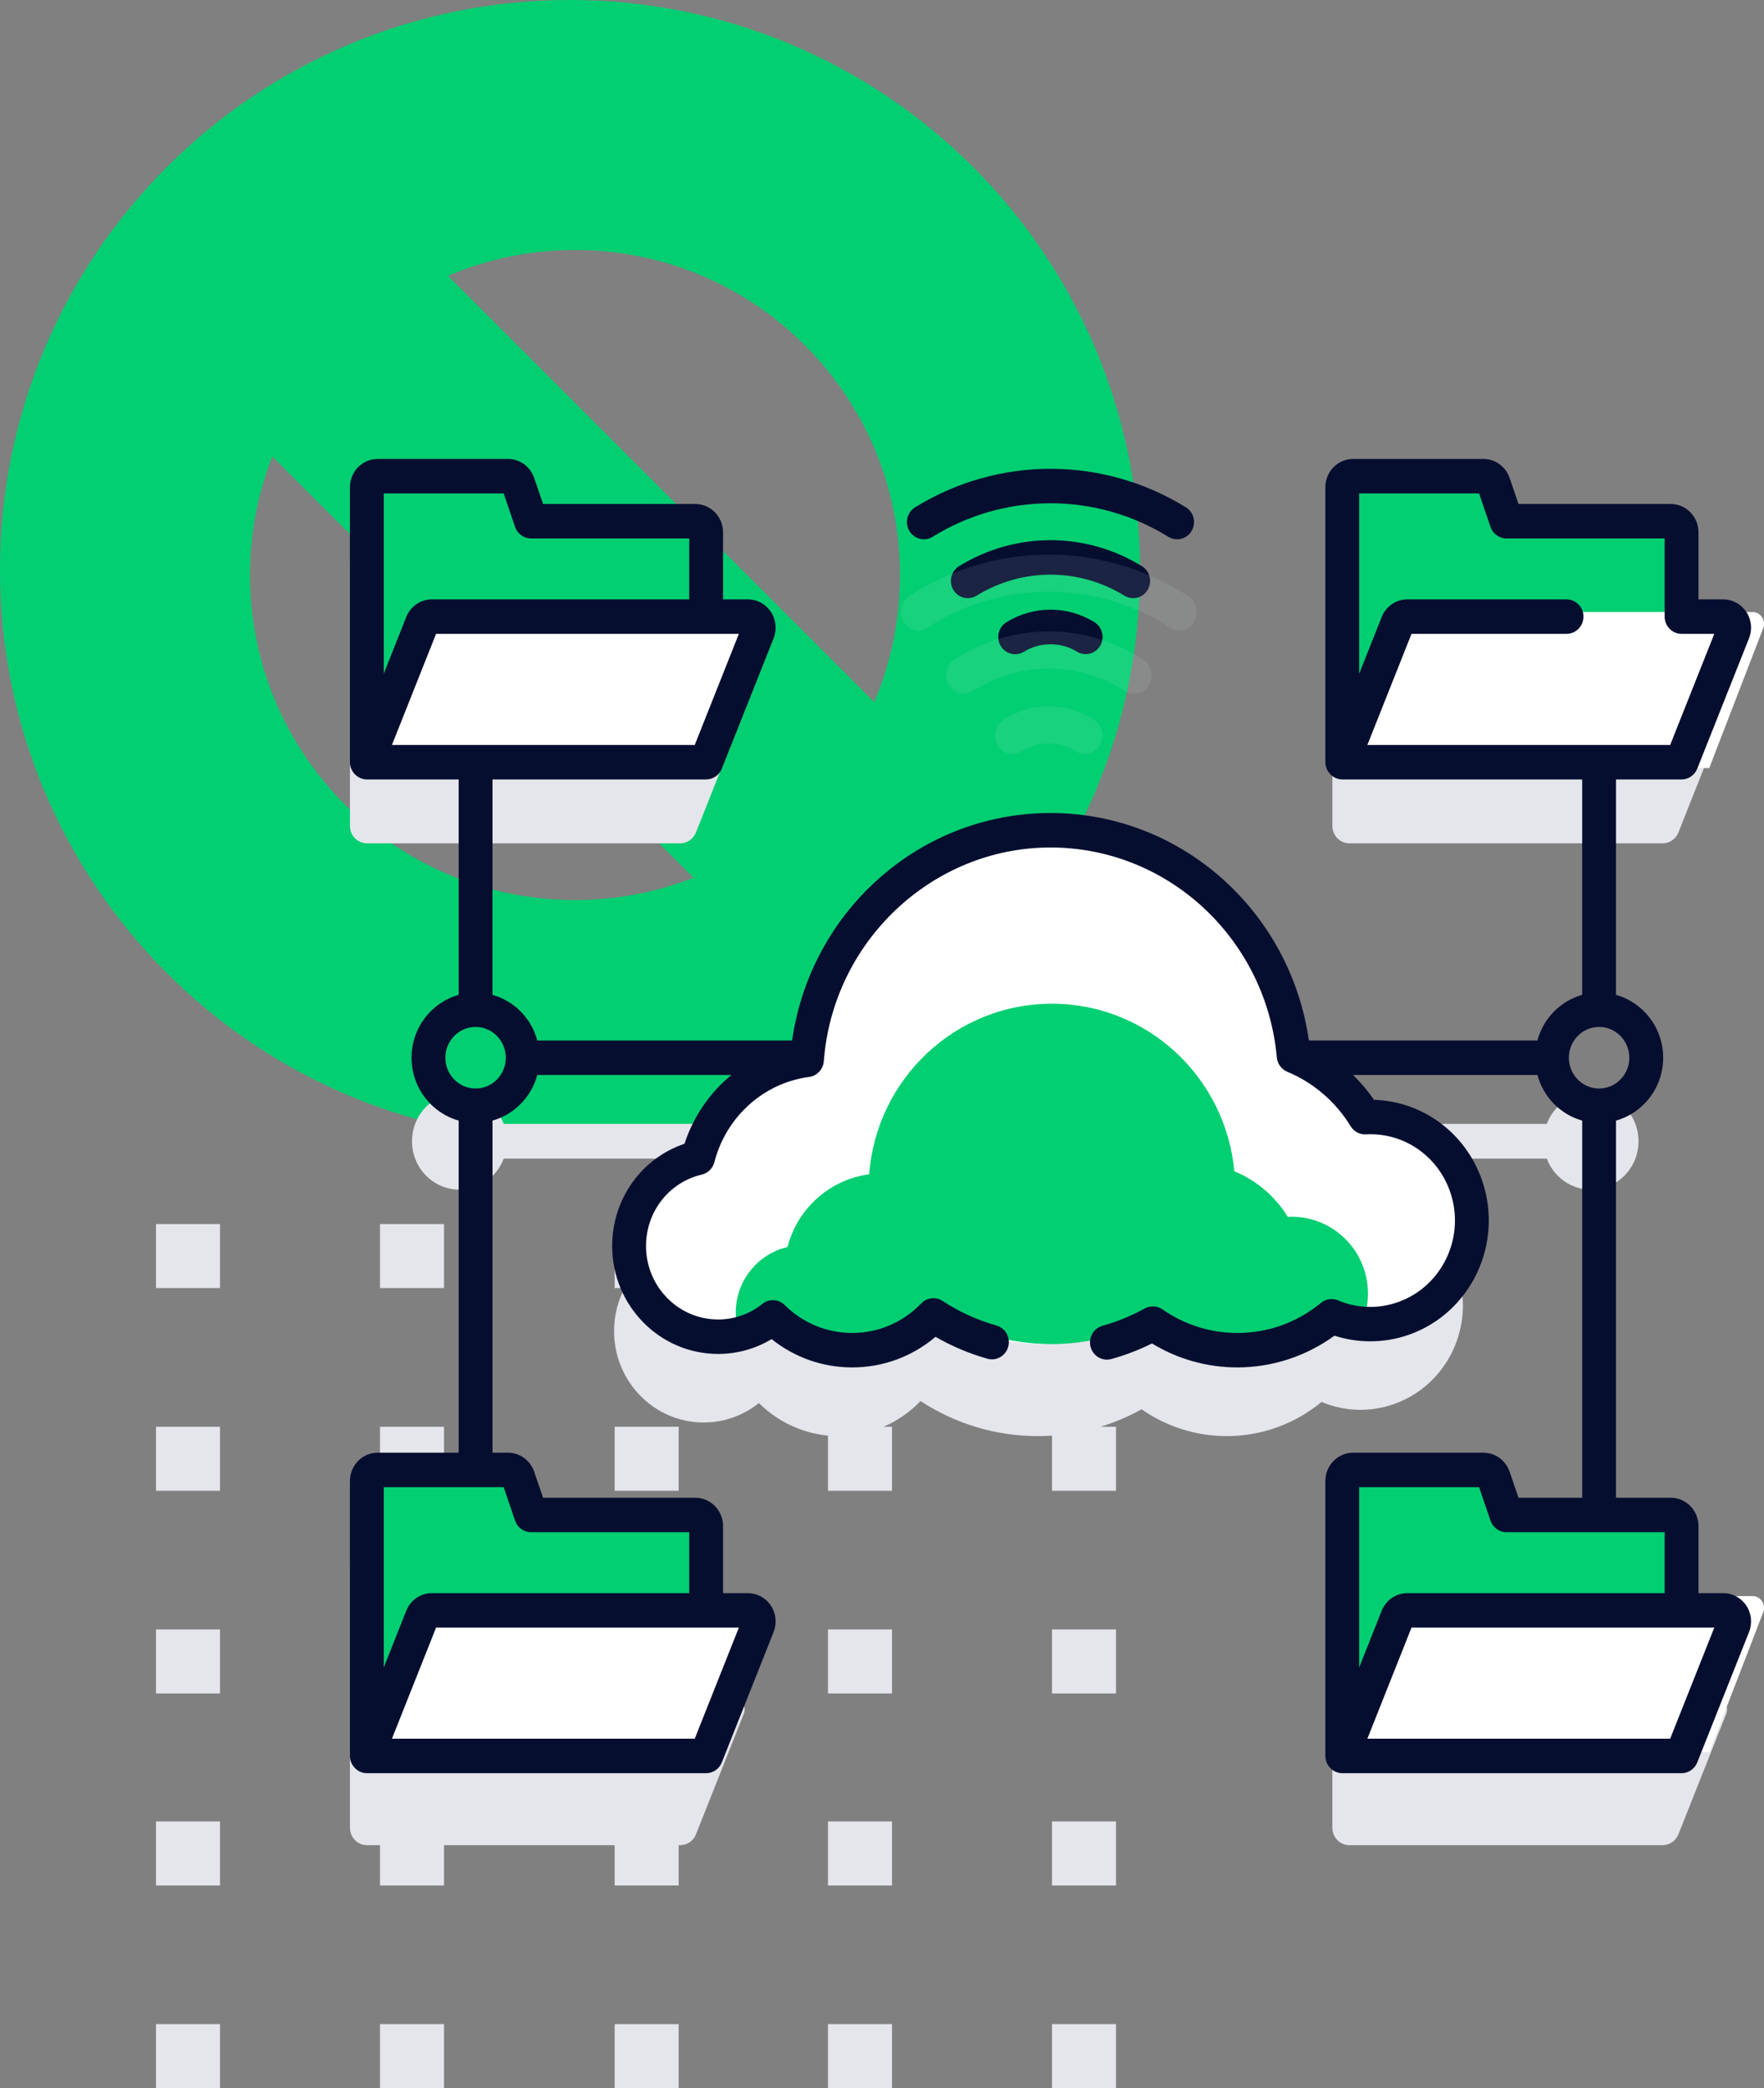 <?xml version="1.0" encoding="UTF-8"?>
<svg width="147px" height="174px" viewBox="0 0 147 174" version="1.1" xmlns="http://www.w3.org/2000/svg" xmlns:xlink="http://www.w3.org/1999/xlink">
    <rect x="0" y="0" width="147" height="174" fill="#808080" stroke="none"/>
    <title>path</title>
    <g id="Page-1" stroke="none" stroke-width="1" fill="none" fill-rule="evenodd">
        <g id="Loyalty-Rewards" transform="translate(-742, -3296)">
            <g id="Section-3" transform="translate(0, 2735)">
                <g id="Group-6" transform="translate(111, 558)">
                    <g id="No-Integrations" transform="translate(631, 0)">
                        <g id="path" transform="translate(0, 2.5)">
                            <path d="M18.333,169.167 L18.333,174.5 L13,174.5 L13,169.167 L18.333,169.167 Z M37,169.167 L37,174.5 L31.667,174.5 L31.667,169.167 L37,169.167 Z M56.556,169.167 L56.556,174.5 L51.222,174.5 L51.222,169.167 L56.556,169.167 Z M74.333,169.167 L74.333,174.5 L69,174.5 L69,169.167 L74.333,169.167 Z M93,169.167 L93,174.5 L87.667,174.5 L87.667,169.167 L93,169.167 Z M18.333,152.278 L18.333,157.611 L13,157.611 L13,152.278 L18.333,152.278 Z M37,152.278 L37,157.611 L31.667,157.611 L31.667,152.278 L37,152.278 Z M56.556,152.278 L56.556,157.611 L51.222,157.611 L51.222,152.278 L56.556,152.278 Z M74.333,152.278 L74.333,157.611 L69,157.611 L69,152.278 L74.333,152.278 Z M93,152.278 L93,157.611 L87.667,157.611 L87.667,152.278 L93,152.278 Z M18.333,136.278 L18.333,141.611 L13,141.611 L13,136.278 L18.333,136.278 Z M37,136.278 L37,141.611 L31.667,141.611 L31.667,136.278 L37,136.278 Z M56.556,136.278 L56.556,141.611 L51.222,141.611 L51.222,136.278 L56.556,136.278 Z M74.333,136.278 L74.333,141.611 L69,141.611 L69,136.278 L74.333,136.278 Z M93,136.278 L93,141.611 L87.667,141.611 L87.667,136.278 L93,136.278 Z M18.333,119.389 L18.333,124.722 L13,124.722 L13,119.389 L18.333,119.389 Z M37,119.389 L37,124.722 L31.667,124.722 L31.667,119.389 L37,119.389 Z M56.556,119.389 L56.556,124.722 L51.222,124.722 L51.222,119.389 L56.556,119.389 Z M74.333,119.389 L74.333,124.722 L69,124.722 L69,119.389 L74.333,119.389 Z M93,119.389 L93,124.722 L87.667,124.722 L87.667,119.389 L93,119.389 Z M18.333,102.5 L18.333,107.833 L13,107.833 L13,102.5 L18.333,102.5 Z M37,102.5 L37,107.833 L31.667,107.833 L31.667,102.5 L37,102.5 Z M56.556,102.5 L56.556,107.833 L51.222,107.833 L51.222,102.5 L56.556,102.5 Z M74.333,102.5 L74.333,107.833 L69,107.833 L69,102.5 L74.333,102.5 Z M93,102.5 L93,107.833 L87.667,107.833 L87.667,102.5 L93,102.5 Z" id="Combined-Shape-Copy" fill="#E4E6EB"></path>
                            <g id="Circle-line-symbol" transform="translate(0, 0.5)" fill="#02CF71">
                                <path d="M47.5,0 C73.734,0 95,21.266 95,47.5 C95,73.734 73.734,95 47.5,95 C21.266,95 0,73.734 0,47.5 C0,21.266 21.266,0 47.5,0 Z M20.833,47.917 C20.833,62.874 32.959,75 47.917,75 C51.402,75 54.733,74.342 57.793,73.143 L22.691,38.04 C21.492,41.1 20.833,44.432 20.833,47.917 Z M47.917,20.833 C44.16,20.833 40.582,21.598 37.329,22.981 L72.852,58.504 C74.235,55.252 75,51.673 75,47.917 C75,32.959 62.874,20.833 47.917,20.833 Z" id="Combined-Shape"></path>
                            </g>
                            <g id="integrations" transform="translate(29, 38.5)" fill-rule="nonzero">
                                <g id="Group" transform="translate(0, 8)" fill="#E4E6EB">
                                    <path d="M86.791,71.121 C91.31,69.762 93.893,64.925 92.559,60.316 C91.42,56.378 87.789,53.884 83.937,54.091 C83.1,52.715 82.018,51.513 80.745,50.546 L99.898,50.546 C100.469,52.058 101.903,53.132 103.587,53.132 C105.772,53.132 107.543,51.326 107.543,49.098 C107.543,46.871 105.772,45.064 103.587,45.064 C101.903,45.064 100.469,46.139 99.898,47.651 L77.791,47.651 C76.261,37.647 67.781,29.99 57.541,29.99 C47.302,29.99 38.821,37.647 37.291,47.651 L12.978,47.651 C12.407,46.139 10.973,45.064 9.289,45.064 C7.104,45.064 5.333,46.871 5.333,49.098 C5.333,51.326 7.104,53.132 9.289,53.132 C10.973,53.132 12.407,52.058 12.978,50.546 L33.288,50.546 C32.375,51.055 31.539,51.695 30.803,52.446 C29.429,53.843 28.447,55.59 27.957,57.505 C24.644,58.283 22.173,61.307 22.173,64.921 C22.173,69.126 25.516,72.534 29.639,72.534 C31.308,72.536 32.93,71.965 34.242,70.913 C35.962,72.617 38.308,73.668 40.896,73.668 C43.567,73.668 45.98,72.548 47.713,70.747 C50.534,72.595 53.89,73.668 57.493,73.668 C60.622,73.668 63.566,72.858 66.135,71.433 C68.224,72.892 70.698,73.671 73.23,73.668 C76.106,73.671 78.896,72.666 81.131,70.821 C82.928,71.579 84.926,71.685 86.791,71.121 L86.791,71.121 Z M32.985,13.32 C33.228,12.709 32.787,12.042 32.14,12.042 L28.639,12.042 L28.639,4.958 C28.639,4.445 28.231,4.029 27.728,4.029 L13.944,4.029 L12.865,0.868 C12.738,0.495 12.392,0.245 12.005,0.245 L1.073,0.245 C0.57,0.245 0.162,0.661 0.162,1.174 L0.162,22.826 C0.162,23.625 0.797,24.273 1.581,24.273 L27.682,24.273 C28.26,24.273 28.781,23.915 28.998,23.369 L32.985,13.32 Z M114.009,95.524 L110.508,95.524 L110.508,88.44 C110.508,87.927 110.1,87.511 109.597,87.511 L95.813,87.511 L94.734,84.35 C94.606,83.977 94.261,83.727 93.873,83.727 L82.942,83.727 C82.439,83.727 82.03,84.143 82.03,84.656 L82.03,106.308 C82.03,107.107 82.666,107.755 83.45,107.755 L109.551,107.755 C110.129,107.755 110.65,107.397 110.867,106.851 L114.854,96.802 C115.096,96.191 114.656,95.524 114.009,95.524 L114.009,95.524 Z M32.14,95.524 L28.639,95.524 L28.639,88.44 C28.639,87.927 28.231,87.511 27.728,87.511 L13.944,87.511 L12.865,84.35 C12.737,83.977 12.392,83.727 12.004,83.727 L1.073,83.727 C0.57,83.727 0.162,84.143 0.162,84.656 L0.162,106.308 C0.162,107.107 0.797,107.755 1.581,107.755 L27.682,107.755 C28.26,107.755 28.781,107.397 28.998,106.851 L32.985,96.802 C33.227,96.191 32.787,95.524 32.14,95.524 L32.14,95.524 Z M114.854,13.32 C115.096,12.709 114.656,12.042 114.009,12.042 L110.508,12.042 L110.508,4.958 C110.508,4.445 110.1,4.029 109.597,4.029 L95.813,4.029 L94.734,0.868 C94.607,0.495 94.261,0.245 93.874,0.245 L82.942,0.245 C82.439,0.245 82.031,0.661 82.031,1.174 L82.031,22.826 C82.031,23.625 82.666,24.273 83.451,24.273 L109.551,24.273 C110.13,24.273 110.65,23.915 110.867,23.369 L114.854,13.32 Z" id="Shape"></path>
                                </g>
                                <path d="M92.653,60.856 C91.525,56.979 87.932,54.524 84.12,54.727 C82.726,52.443 80.652,50.667 78.199,49.655 C77.241,39.192 68.564,31 58,31 C47.324,31 38.574,39.366 37.772,49.988 C35.412,50.301 33.221,51.398 31.54,53.107 C30.181,54.483 29.209,56.203 28.724,58.088 C25.445,58.854 23,61.831 23,65.389 C23,69.529 26.308,72.884 30.388,72.884 C32.04,72.886 33.645,72.324 34.943,71.288 C36.646,72.965 38.967,74 41.528,74 C44.171,74 46.559,72.898 48.274,71.124 C51.066,72.944 54.387,74 57.951,74 C61.048,74 63.962,73.203 66.503,71.801 C68.571,73.237 71.019,74.004 73.525,74 C76.487,74 79.206,72.949 81.344,71.197 C83.122,71.944 85.099,72.048 86.944,71.493 C91.416,70.155 93.972,65.393 92.653,60.856 L92.653,60.856 Z" id="Path" fill="#FFFFFF"></path>
                                <path d="M84.693,71.766 C83.885,71.68 83.101,71.475 82.362,71.167 C80.19,72.938 77.428,74 74.421,74 C71.776,74 69.322,73.18 67.291,71.778 C64.712,73.194 61.753,74 58.609,74 C54.988,74 51.615,72.932 48.782,71.095 C47.039,72.886 44.613,74 41.931,74 C39.329,74 36.973,72.955 35.243,71.259 C34.433,71.904 33.486,72.382 32.456,72.644 C32.362,72.238 32.313,71.815 32.313,71.38 C32.313,68.715 34.154,66.487 36.622,65.914 C36.975,64.549 37.68,63.257 38.742,62.186 C40.006,60.906 41.656,60.085 43.432,59.851 C44.037,51.897 50.622,45.636 58.657,45.636 C66.609,45.636 73.14,51.768 73.859,59.601 C75.706,60.358 77.266,61.688 78.316,63.398 C81.186,63.245 83.891,65.085 84.738,67.986 C85.115,69.273 85.072,70.583 84.693,71.766 L84.693,71.766 Z M14.849,4.762 L13.765,1.62 C13.637,1.249 13.29,1 12.9,1 L1.916,1 C1.41,1 1,1.414 1,1.924 L1,24.89 L29.615,24.89 L29.615,5.686 C29.615,5.176 29.205,4.762 28.699,4.762 L14.849,4.762 L14.849,4.762 Z" id="Shape" fill="#02CF71"></path>
                                <path d="M5.779,13.617 L1,26 L30.438,26 L34.93,14.358 C35.181,13.709 34.725,13 34.057,13 L6.652,13 C6.268,13 5.923,13.244 5.779,13.617 L5.779,13.617 Z" id="Path" fill="#FFFFFF"></path>
                                <path d="M97.551,87.622 L96.49,84.597 C96.365,84.239 96.026,84 95.644,84 L84.896,84 C84.401,84 84,84.398 84,84.889 L84,107 L112,107 L112,88.511 C112,88.02 111.599,87.622 111.104,87.622 L97.551,87.622 Z" id="Path" fill="#02CF71"></path>
                                <path d="M88.779,95.617 L84,108 L113.438,108 L117.93,96.358 C118.181,95.709 117.725,95 117.057,95 L89.652,95 C89.268,95 88.923,95.244 88.779,95.617 L88.779,95.617 Z" id="Path" fill="#FFFFFF"></path>
                                <path d="M14.551,87.622 L13.49,84.597 C13.365,84.239 13.026,84 12.644,84 L1.896,84 C1.401,84 1,84.398 1,84.889 L1,107 L29,107 L29,88.511 C29,88.02 28.599,87.622 28.104,87.622 L14.551,87.622 Z" id="Path" fill="#02CF71"></path>
                                <path d="M5.779,95.617 L1,108 L30.438,108 L34.93,96.358 C35.181,95.709 34.725,95 34.057,95 L6.652,95 C6.268,95 5.923,95.244 5.779,95.617 L5.779,95.617 Z" id="Path" fill="#FFFFFF"></path>
                                <path d="M97.551,4.622 L96.49,1.597 C96.365,1.239 96.026,1 95.644,1 L84.896,1 C84.401,1 84,1.398 84,1.889 L84,24 L112,24 L112,5.511 C112,5.02 111.599,4.622 111.104,4.622 L97.551,4.622 L97.551,4.622 Z" id="Path" fill="#02CF71"></path>
                                <path d="M88.779,13.617 L84,26 L113.438,26 L117.93,14.358 C118.181,13.709 117.725,13 117.057,13 L89.652,13 C89.268,13 88.923,13.244 88.779,13.617 L88.779,13.617 Z" id="Path" fill="#FFFFFF"></path>
                                <g id="Group" fill="#060E30">
                                    <path d="M114.607,94.753 L112.54,94.753 L112.54,89.162 C112.54,87.862 111.502,86.804 110.226,86.804 L105.668,86.804 L105.668,55.377 C107.929,54.745 109.597,52.639 109.597,50.138 C109.597,47.637 107.929,45.532 105.668,44.9 L105.668,26.95 L111.13,26.95 C111.705,26.95 112.222,26.595 112.437,26.053 L116.752,15.188 C117.042,14.461 116.957,13.636 116.526,12.986 C116.096,12.335 115.377,11.945 114.607,11.946 L112.54,11.946 L112.54,6.354 C112.54,5.054 111.502,3.996 110.226,3.996 L97.542,3.996 L96.8,1.825 C96.475,0.878 95.599,0.243 94.614,0.243 L83.76,0.243 C82.484,0.243 81.446,1.3 81.446,2.6 L81.446,25.509 C81.446,26.288 82.09,26.949 82.856,26.949 L102.849,26.949 L102.849,44.899 C101.035,45.409 99.617,46.853 99.116,48.702 L80.073,48.702 C79.353,43.666 76.956,39.038 73.241,35.569 C69.22,31.815 64,29.747 58.541,29.747 C53.021,29.747 47.757,31.855 43.718,35.684 C40.066,39.146 37.72,43.724 37.009,48.701 L15.775,48.701 C15.274,46.853 13.856,45.409 12.042,44.899 L12.042,26.949 L29.845,26.949 C30.419,26.949 30.936,26.594 31.151,26.052 L35.467,15.187 C35.756,14.461 35.671,13.635 35.24,12.985 C34.81,12.335 34.091,11.945 33.321,11.945 L31.254,11.945 L31.254,6.354 C31.254,5.054 30.216,3.996 28.94,3.996 L16.256,3.996 L15.514,1.826 C15.19,0.878 14.313,0.243 13.328,0.243 L2.475,0.243 C1.199,0.243 0.16,1.3 0.16,2.6 L0.16,25.513 C0.16,26.293 0.805,26.949 1.57,26.949 L9.223,26.949 L9.223,44.899 C6.963,45.531 5.295,47.637 5.295,50.138 C5.295,52.638 6.963,54.744 9.223,55.377 L9.223,83.05 L2.475,83.05 C1.199,83.05 0.16,84.108 0.16,85.408 L0.16,108.321 C0.16,109.1 0.805,109.757 1.57,109.757 L29.845,109.757 C30.419,109.757 30.936,109.402 31.151,108.86 L35.467,97.995 C35.756,97.268 35.671,96.443 35.24,95.793 C34.81,95.142 34.091,94.752 33.321,94.753 L31.254,94.753 L31.254,89.161 C31.254,87.862 30.216,86.804 28.94,86.804 L16.256,86.804 L15.514,84.633 C15.19,83.686 14.313,83.051 13.328,83.05 L12.042,83.05 L12.042,55.377 C13.857,54.866 15.274,53.422 15.775,51.574 L31.953,51.574 C31.62,51.847 31.301,52.137 30.997,52.443 C29.655,53.81 28.643,55.476 28.039,57.309 C24.453,58.519 22.015,61.911 22.015,65.833 C22.015,70.789 25.973,74.821 30.837,74.821 C32.431,74.821 33.954,74.397 35.301,73.586 C37.212,75.114 39.556,75.945 42.014,75.945 C44.583,75.945 47.011,75.047 48.96,73.396 C50.323,74.18 51.774,74.793 53.282,75.22 C54.032,75.433 54.81,74.986 55.019,74.222 C55.227,73.458 54.789,72.666 54.039,72.454 C52.449,72.003 50.934,71.312 49.545,70.403 C48.983,70.035 48.245,70.12 47.777,70.606 C46.245,72.197 44.198,73.073 42.014,73.073 C39.903,73.073 37.906,72.247 36.39,70.746 C35.885,70.245 35.093,70.203 34.538,70.646 C33.485,71.494 32.18,71.953 30.838,71.949 C27.528,71.949 24.835,69.206 24.835,65.833 C24.835,62.968 26.747,60.518 29.485,59.876 C29.996,59.756 30.399,59.357 30.532,58.84 C30.957,57.188 31.805,55.681 32.991,54.474 C34.474,52.963 36.355,52.017 38.431,51.739 C39.092,51.65 39.601,51.102 39.652,50.425 C40.402,40.441 48.7,32.62 58.542,32.62 C63.293,32.62 67.837,34.42 71.337,37.687 C74.816,40.935 76.97,45.348 77.404,50.113 C77.453,50.647 77.79,51.109 78.279,51.311 C80.444,52.205 82.317,53.816 83.551,55.846 C83.821,56.292 84.309,56.552 84.823,56.524 C88.098,56.348 91.03,58.466 91.959,61.672 C93.06,65.476 90.918,69.484 87.184,70.606 C85.625,71.075 84.005,70.989 82.501,70.357 C82.024,70.157 81.478,70.238 81.078,70.568 C79.086,72.207 76.68,73.073 74.118,73.073 C71.888,73.077 69.709,72.391 67.869,71.107 C67.432,70.803 66.865,70.774 66.4,71.031 C65.283,71.649 64.101,72.133 62.875,72.474 C62.388,72.609 62.008,72.998 61.879,73.495 C61.751,73.992 61.893,74.521 62.252,74.882 C62.611,75.244 63.132,75.382 63.618,75.245 C64.782,74.921 65.914,74.487 66.998,73.948 C69.148,75.257 71.592,75.945 74.118,75.945 C77.018,75.942 79.845,75.018 82.205,73.301 C84.082,73.905 86.093,73.926 87.982,73.361 C93.207,71.791 96.204,66.182 94.663,60.859 C93.442,56.645 89.744,53.775 85.502,53.646 C84.985,52.9 84.399,52.206 83.753,51.574 L99.117,51.574 C99.618,53.423 101.035,54.867 102.85,55.377 L102.85,86.804 L97.542,86.804 L96.8,84.633 C96.476,83.686 95.599,83.051 94.615,83.051 L83.761,83.051 C82.485,83.051 81.447,84.108 81.447,85.408 L81.447,108.321 C81.447,109.101 82.091,109.757 82.856,109.757 L111.131,109.757 C111.705,109.757 112.222,109.402 112.438,108.86 L116.753,97.995 C117.042,97.268 116.957,96.443 116.527,95.793 C116.096,95.142 115.377,94.753 114.607,94.753 L114.607,94.753 Z M101.545,11.945 L88.284,11.945 C87.34,11.943 86.49,12.526 86.139,13.419 L84.265,18.136 L84.265,3.115 L94.255,3.115 L95.209,5.905 C95.406,6.482 95.94,6.869 96.54,6.869 L109.721,6.869 L109.721,13.382 C109.721,14.175 110.352,14.818 111.131,14.818 L113.858,14.818 L110.18,24.078 L84.947,24.078 L88.625,14.818 L101.545,14.818 C102.049,14.817 102.514,14.544 102.766,14.099 C103.017,13.655 103.017,13.108 102.766,12.663 C102.514,12.219 102.048,11.945 101.545,11.945 L101.545,11.945 Z M12.97,3.115 L13.923,5.905 C14.12,6.482 14.654,6.869 15.254,6.869 L28.435,6.869 L28.435,11.945 L6.999,11.945 C6.055,11.943 5.205,12.526 4.853,13.418 L4.853,13.419 L2.98,18.136 L2.98,3.115 L12.97,3.115 Z M7.339,14.818 L32.572,14.818 L28.894,24.078 L3.661,24.078 L7.339,14.818 Z M28.894,106.885 L3.661,106.885 L7.339,97.625 L32.572,97.625 L28.894,106.885 Z M13.923,88.712 C14.12,89.289 14.654,89.676 15.254,89.676 L28.435,89.676 L28.435,94.753 L6.999,94.753 C6.055,94.75 5.205,95.334 4.853,96.225 L4.853,96.226 L2.98,100.943 L2.98,85.922 L12.97,85.922 L13.923,88.712 Z M10.633,52.703 C9.244,52.703 8.114,51.552 8.114,50.138 C8.114,48.723 9.244,47.573 10.633,47.573 C12.021,47.573 13.151,48.723 13.151,50.138 C13.151,51.553 12.021,52.703 10.633,52.703 Z M101.74,50.138 C101.74,48.723 102.87,47.573 104.259,47.573 C105.648,47.573 106.777,48.723 106.777,50.138 C106.777,51.552 105.648,52.703 104.259,52.703 C102.87,52.703 101.74,51.553 101.74,50.138 Z M94.255,85.923 L95.209,88.712 C95.406,89.289 95.94,89.676 96.54,89.676 L109.721,89.676 L109.721,94.753 L88.284,94.753 C87.34,94.75 86.49,95.334 86.139,96.226 L84.265,100.944 L84.265,85.923 L94.255,85.923 Z M110.18,106.885 L84.947,106.885 L88.625,97.625 L113.858,97.625 L110.18,106.885 Z" id="Shape"></path>
                                    <path d="M65.43,11.845 C65.906,11.845 66.371,11.599 66.636,11.154 C66.83,10.828 66.889,10.437 66.8,10.067 C66.711,9.697 66.482,9.379 66.162,9.181 C63.866,7.762 61.231,7.012 58.541,7.012 C55.851,7.012 53.216,7.762 50.92,9.181 C50.254,9.593 50.042,10.476 50.446,11.154 C50.85,11.832 51.717,12.048 52.382,11.637 C54.239,10.49 56.37,9.884 58.541,9.884 C60.713,9.884 62.843,10.49 64.7,11.637 C64.92,11.773 65.172,11.845 65.43,11.845 L65.43,11.845 Z M58.541,12.802 C57.25,12.802 55.983,13.162 54.879,13.844 C54.442,14.107 54.178,14.589 54.187,15.106 C54.196,15.623 54.477,16.095 54.923,16.342 C55.368,16.589 55.91,16.573 56.341,16.3 C57.666,15.481 59.416,15.481 60.741,16.3 C61.061,16.498 61.444,16.558 61.808,16.468 C62.171,16.377 62.484,16.143 62.677,15.817 C62.871,15.491 62.93,15.101 62.841,14.731 C62.752,14.361 62.523,14.042 62.203,13.844 C61.099,13.162 59.832,12.802 58.541,12.802 L58.541,12.802 Z" id="Shape"></path>
                                    <path d="M48.72,6.73 C51.678,4.902 55.074,3.936 58.541,3.936 C62.008,3.936 65.404,4.902 68.362,6.73 C68.681,6.928 69.065,6.988 69.428,6.898 C69.792,6.807 70.104,6.573 70.298,6.247 C70.492,5.921 70.551,5.531 70.462,5.161 C70.373,4.791 70.144,4.472 69.824,4.274 C66.422,2.173 62.52,1.063 58.541,1.064 C54.563,1.063 50.66,2.173 47.258,4.274 C46.827,4.541 46.568,5.021 46.579,5.534 C46.59,6.047 46.869,6.515 47.311,6.761 C47.752,7.008 48.29,6.996 48.72,6.73 L48.72,6.73 Z" id="Path"></path>
                                </g>
                                <g id="Group" opacity="0.1" transform="translate(46, 8)" fill="#E4E6EB">
                                    <path d="M19.5,11.82 C19.234,11.82 18.974,11.743 18.747,11.596 C16.833,10.362 14.636,9.709 12.397,9.71 C10.158,9.71 7.962,10.362 6.047,11.596 C5.361,12.033 4.472,11.799 4.057,11.072 C3.642,10.345 3.858,9.398 4.539,8.953 C6.909,7.426 9.626,6.619 12.397,6.619 C15.168,6.619 17.886,7.426 20.255,8.953 C20.813,9.313 21.077,10.024 20.901,10.692 C20.725,11.36 20.152,11.821 19.5,11.82 L19.5,11.82 Z M15.418,16.839 C15.153,16.839 14.892,16.761 14.666,16.615 C13.3,15.734 11.495,15.734 10.129,16.615 C9.443,17.052 8.554,16.817 8.139,16.09 C7.724,15.363 7.94,14.417 8.621,13.972 C9.76,13.238 11.066,12.85 12.397,12.85 C13.73,12.85 15.036,13.238 16.174,13.972 C16.732,14.331 16.996,15.042 16.82,15.71 C16.644,16.379 16.071,16.84 15.418,16.839 L15.418,16.839 Z M23.276,6.54 C23.01,6.54 22.75,6.462 22.524,6.315 C19.474,4.348 15.972,3.308 12.397,3.308 C8.822,3.308 5.32,4.348 2.271,6.315 C1.585,6.752 0.696,6.518 0.281,5.791 C-0.134,5.064 0.082,4.117 0.763,3.673 C4.271,1.411 8.295,0.216 12.397,0.217 C16.499,0.216 20.523,1.411 24.031,3.673 C24.589,4.032 24.853,4.743 24.677,5.411 C24.501,6.079 23.928,6.541 23.276,6.54 L23.276,6.54 Z" id="Shape"></path>
                                </g>
                            </g>
                        </g>
                    </g>
                </g>
            </g>
        </g>
    </g>
</svg>